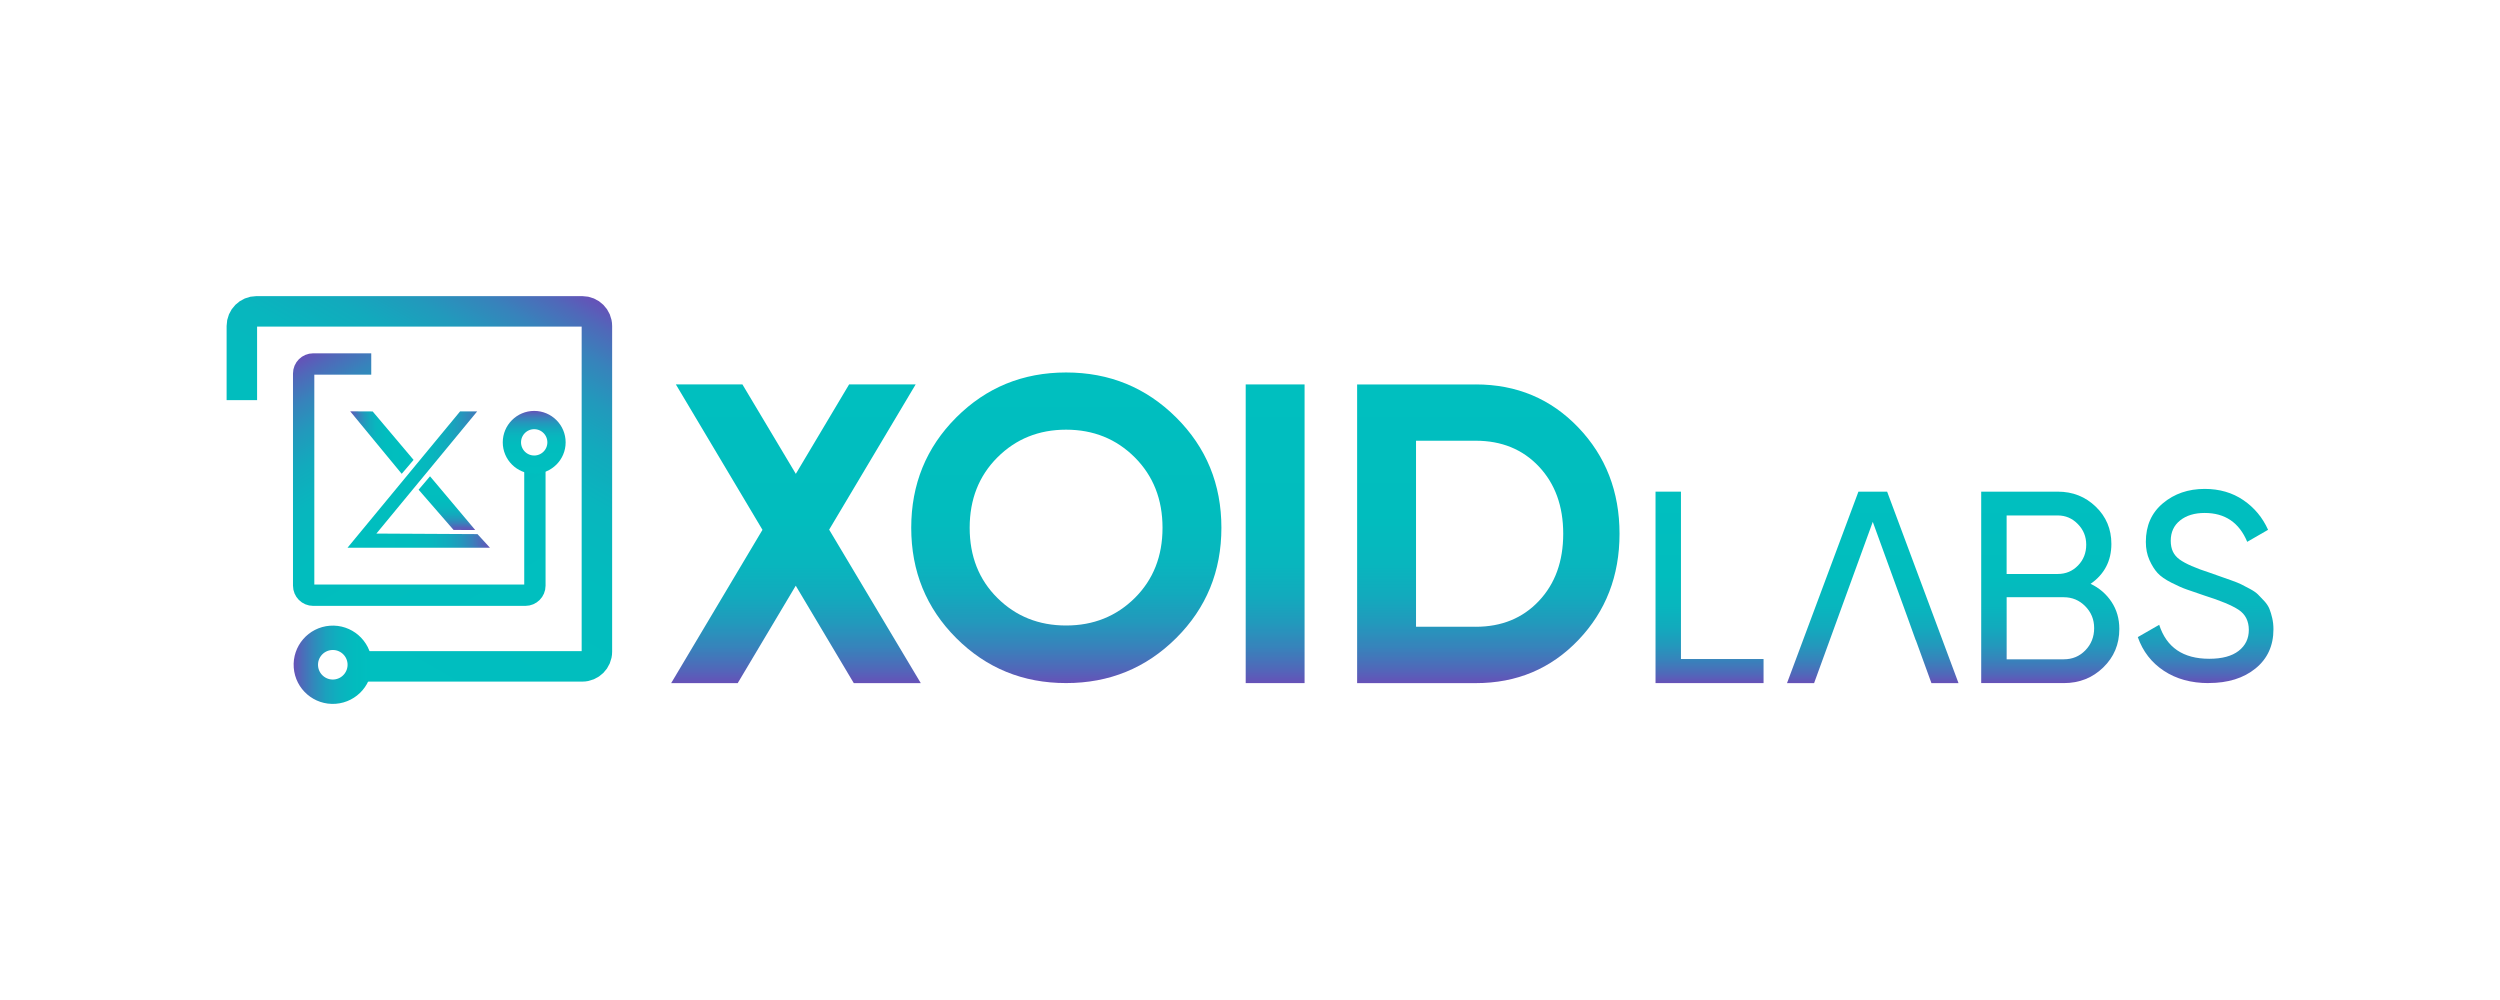 <?xml version="1.0" encoding="UTF-8"?>
<svg id="Layer_1" data-name="Layer 1" xmlns="http://www.w3.org/2000/svg" xmlns:xlink="http://www.w3.org/1999/xlink" viewBox="0 0 1000 400">
  <defs>
    <style>
      .cls-1 {
        fill: url(#linear-gradient-15);
        stroke: url(#linear-gradient-16);
      }

      .cls-1, .cls-2, .cls-3, .cls-4, .cls-5, .cls-6, .cls-7 {
        stroke-miterlimit: 10;
      }

      .cls-1, .cls-4, .cls-6 {
        stroke-width: .75px;
      }

      .cls-8 {
        fill: url(#linear-gradient-2);
      }

      .cls-9 {
        fill: url(#linear-gradient-10);
      }

      .cls-2 {
        stroke: url(#linear-gradient-20);
        stroke-width: 9.75px;
      }

      .cls-2, .cls-3, .cls-5, .cls-7 {
        fill: none;
      }

      .cls-10 {
        fill: url(#linear-gradient-4);
      }

      .cls-11 {
        fill: url(#linear-gradient-3);
      }

      .cls-12 {
        fill: url(#linear-gradient-5);
      }

      .cls-3 {
        stroke: url(#linear-gradient-18);
        stroke-width: 7.31px;
      }

      .cls-13 {
        fill: url(#linear-gradient-8);
      }

      .cls-4 {
        fill: url(#linear-gradient-11);
        stroke: url(#linear-gradient-12);
      }

      .cls-14 {
        fill: url(#linear-gradient-7);
      }

      .cls-15 {
        fill: url(#linear-gradient-9);
      }

      .cls-5 {
        stroke: url(#linear-gradient-19);
        stroke-width: 12.19px;
      }

      .cls-16 {
        fill: url(#linear-gradient-6);
      }

      .cls-6 {
        fill: url(#linear-gradient-13);
        stroke: url(#linear-gradient-14);
      }

      .cls-7 {
        stroke: url(#linear-gradient-17);
        stroke-width: 8.53px;
      }

      .cls-17 {
        fill: url(#linear-gradient);
      }
    </style>
    <linearGradient id="linear-gradient" x1="318.38" y1="153.77" x2="318.38" y2="273.24" gradientUnits="userSpaceOnUse">
      <stop offset="0" stop-color="#00bfbf"/>
      <stop offset=".44" stop-color="#01bdbe"/>
      <stop offset=".6" stop-color="#08b6be"/>
      <stop offset=".71" stop-color="#12aabd"/>
      <stop offset=".8" stop-color="#2299bc"/>
      <stop offset=".88" stop-color="#3783bb"/>
      <stop offset=".95" stop-color="#4f69b9"/>
      <stop offset="1" stop-color="#6651b8"/>
    </linearGradient>
    <linearGradient id="linear-gradient-2" x1="426.53" y1="149" x2="426.53" xlink:href="#linear-gradient"/>
    <linearGradient id="linear-gradient-3" x1="510.06" x2="510.06" xlink:href="#linear-gradient"/>
    <linearGradient id="linear-gradient-4" x1="595.33" x2="595.33" xlink:href="#linear-gradient"/>
    <linearGradient id="linear-gradient-5" x1="763.13" y1="270.26" x2="763.13" y2="270.48" xlink:href="#linear-gradient"/>
    <linearGradient id="linear-gradient-6" x1="683.81" y1="196.66" x2="683.81" xlink:href="#linear-gradient"/>
    <linearGradient id="linear-gradient-7" x1="820.11" y1="196.66" x2="820.11" xlink:href="#linear-gradient"/>
    <linearGradient id="linear-gradient-8" x1="882.24" y1="195.57" x2="882.24" xlink:href="#linear-gradient"/>
    <linearGradient id="linear-gradient-9" x1="749.11" y1="196.66" x2="749.11" xlink:href="#linear-gradient"/>
    <linearGradient id="linear-gradient-10" x1="763.18" y1="270.38" x2="763.18" y2="270.48" xlink:href="#linear-gradient"/>
    <linearGradient id="linear-gradient-11" x1="164.94" y1="176.93" x2="140.88" y2="176.93" xlink:href="#linear-gradient"/>
    <linearGradient id="linear-gradient-12" x1="165.43" y1="177.03" x2="140.08" y2="177.03" gradientUnits="userSpaceOnUse">
      <stop offset="0" stop-color="#00bfbf"/>
      <stop offset=".44" stop-color="#01bdbe"/>
      <stop offset=".6" stop-color="#08b6be"/>
      <stop offset=".71" stop-color="#12aabd"/>
      <stop offset=".8" stop-color="#2299bc"/>
      <stop offset=".88" stop-color="#3783bb"/>
      <stop offset=".95" stop-color="#4f69b9"/>
      <stop offset="1" stop-color="#6651b8"/>
    </linearGradient>
    <linearGradient id="linear-gradient-13" x1="139.8" y1="191.83" x2="195.13" y2="191.83" xlink:href="#linear-gradient"/>
    <linearGradient id="linear-gradient-14" x1="139.01" y1="191.83" x2="195.98" y2="191.83" xlink:href="#linear-gradient"/>
    <linearGradient id="linear-gradient-15" x1="3564.71" y1="2619.11" x2="3564.71" y2="2598.58" gradientTransform="translate(3743.32 2810.21) rotate(-180)" xlink:href="#linear-gradient"/>
    <linearGradient id="linear-gradient-16" x1="178.77" y1="190.52" x2="178.77" y2="212.01" xlink:href="#linear-gradient"/>
    <linearGradient id="linear-gradient-17" x1="328.71" y1="540.7" x2="214.29" y2="474.64" gradientTransform="translate(-348.82 -74.55) rotate(90) scale(1 -1)" xlink:href="#linear-gradient"/>
    <linearGradient id="linear-gradient-18" x1="-459.63" y1="5498.71" x2="-434.48" y2="5498.71" gradientTransform="translate(-5285.03 -270.12) rotate(-90)" xlink:href="#linear-gradient"/>
    <linearGradient id="linear-gradient-19" x1="128.42" y1="263.66" x2="218.23" y2="108.11" xlink:href="#linear-gradient"/>
    <linearGradient id="linear-gradient-20" x1="117.45" y1="265.9" x2="148.78" y2="265.9" gradientUnits="userSpaceOnUse">
      <stop offset="0" stop-color="#6651b8"/>
      <stop offset=".11" stop-color="#4d6bb9"/>
      <stop offset=".26" stop-color="#3189bb"/>
      <stop offset=".41" stop-color="#1ba1bd"/>
      <stop offset=".58" stop-color="#0cb1be"/>
      <stop offset=".77" stop-color="#02bbbe"/>
      <stop offset="1" stop-color="#00bfbf"/>
    </linearGradient>
  </defs>
  <path class="cls-17" d="M368.3,273.24h-26.79l-23.21-38.96-23.21,38.96h-26.62l36.52-61.31-34.64-58.16h26.62l21.36,35.77,21.31-35.77h26.62l-34.6,58.09,36.65,61.38Z"/>
  <path class="cls-8" d="M470.47,255.23c-12.06,12-26.74,18-44.03,18s-31.94-6-43.95-18c-12-12-18-26.71-18-44.12s6-32.11,18-44.12c12-12,26.65-18,43.95-18s31.97,6,44.03,18c12.06,12.01,18.09,26.71,18.09,44.12s-6.03,32.11-18.09,44.12ZM398.96,239.19c7.39,7.34,16.55,11.01,27.48,11.01s20.08-3.67,27.48-11.01c7.39-7.34,11.09-16.7,11.09-28.07s-3.7-20.76-11.09-28.16c-7.4-7.39-16.55-11.09-27.48-11.09s-20.08,3.7-27.48,11.09c-7.4,7.4-11.09,16.78-11.09,28.16s3.7,20.74,11.09,28.07Z"/>
  <path class="cls-11" d="M498.28,153.77h23.55v119.47h-23.55v-119.47Z"/>
  <path class="cls-10" d="M590.3,153.77c16.38,0,30.06,5.75,41.04,17.24,10.98,11.49,16.47,25.66,16.47,42.5s-5.49,31.01-16.47,42.5c-10.98,11.49-24.66,17.24-41.04,17.24h-47.45v-119.47h47.45ZM590.3,250.71c10.35,0,18.77-3.44,25.26-10.33,6.49-6.88,9.73-15.84,9.73-26.88s-3.24-19.99-9.73-26.88c-6.48-6.88-14.91-10.33-25.26-10.33h-23.89v74.41h23.89Z"/>
  <polygon class="cls-12" points="763.09 270.48 763.09 270.48 763.17 270.26 763.09 270.48"/>
  <path class="cls-16" d="M672.38,263.61h33.04v9.63h-43.21v-76.58h10.17v66.95Z"/>
  <path class="cls-14" d="M836.24,233.53c3.5,1.68,6.29,4.08,8.37,7.22,2.08,3.14,3.12,6.75,3.12,10.83,0,6.13-2.15,11.27-6.46,15.43-4.3,4.16-9.55,6.23-15.75,6.23h-33.04v-76.58h30.63c5.98,0,11.05,2.01,15.2,6.02,4.16,4.01,6.24,8.97,6.24,14.88,0,6.78-2.77,12.11-8.31,15.97ZM823.11,206.18h-20.46v23.41h20.46c3.21,0,5.91-1.13,8.1-3.39,2.19-2.26,3.28-5.03,3.28-8.31s-1.11-5.96-3.34-8.26c-2.23-2.3-4.91-3.45-8.04-3.45ZM825.52,263.72c3.43,0,6.31-1.2,8.64-3.61,2.33-2.41,3.5-5.36,3.5-8.86s-1.19-6.34-3.55-8.75c-2.37-2.41-5.23-3.61-8.59-3.61h-22.86v24.83h22.86Z"/>
  <path class="cls-13" d="M883.47,273.24c-6.99,0-12.96-1.64-17.92-4.92-4.96-3.28-8.43-7.77-10.43-13.48l8.56-4.92c2.92,9.06,9.59,13.59,20.01,13.59,5.13,0,9.06-1.05,11.77-3.16,2.71-2.11,4.07-4.9,4.07-8.4s-1.36-6.24-4.07-8.03c-2.71-1.78-7.24-3.67-13.59-5.67-3.11-1.07-5.49-1.89-7.15-2.46-1.66-.57-3.71-1.48-6.17-2.73-2.46-1.25-4.3-2.53-5.51-3.85-1.21-1.32-2.3-3.05-3.26-5.19-.96-2.14-1.44-4.56-1.44-7.28,0-6.49,2.28-11.64,6.85-15.46,4.56-3.81,10.13-5.72,16.69-5.72,5.92,0,11.07,1.5,15.46,4.49,4.39,2.99,7.68,6.95,9.89,11.87l-8.34,4.81c-3.21-7.7-8.88-11.55-17.01-11.55-4.07,0-7.35,1-9.84,2.99-2.5,2-3.74,4.71-3.74,8.13s1.18,5.77,3.53,7.48c2.35,1.71,6.42,3.49,12.2,5.35,2.02.72,3.48,1.23,4.35,1.54.88.31,2.23.79,4.05,1.43,1.82.65,3.16,1.18,4.02,1.61.86.43,2.01,1.04,3.48,1.82,1.46.78,2.55,1.54,3.26,2.25s1.55,1.59,2.51,2.62c.96,1.04,1.65,2.09,2.08,3.16.43,1.07.8,2.3,1.12,3.7.32,1.39.48,2.88.48,4.45,0,6.56-2.39,11.79-7.17,15.67-4.78,3.89-11.02,5.83-18.72,5.83Z"/>
  <polygon class="cls-15" points="772.57 273.24 783.4 273.24 754.85 196.66 743.37 196.66 714.81 273.24 725.64 273.24 731.77 256.39 731.77 256.39 735.35 246.55 735.35 246.55 735.42 246.36 735.45 246.27 735.45 246.27 749.11 208.74 762.86 246.55 762.86 246.55 766.28 256.06 766.33 256.06 772.57 273.24"/>
  <polygon class="cls-9" points="763.2 270.38 763.17 270.48 763.2 270.38 763.2 270.38"/>
  <g>
    <polygon class="cls-4" points="140.88 164.91 160.69 188.94 164.94 183.96 148.89 164.95 140.88 164.91"/>
    <polygon class="cls-6" points="190.83 214.02 149.76 213.8 190.07 164.94 184.21 164.94 139.8 218.72 149.04 218.72 149.04 218.72 195.13 218.72 190.83 214.02"/>
    <polygon class="cls-1" points="189.28 211.63 172.01 191.1 167.94 195.88 181.6 211.6 189.28 211.63"/>
    <g>
      <path class="cls-7" d="M213.96,188.12v46.16c0,2.11-1.71,3.81-3.81,3.81h-84.88c-2.11,0-3.81-1.71-3.81-3.81v-84.88c0-2.11,1.71-3.81,3.81-3.81h23.23"/>
      <circle class="cls-3" cx="213.68" cy="176.94" r="8.92"/>
    </g>
    <g>
      <path class="cls-5" d="M144,266.55h88.91c3.23,0,5.85-2.62,5.85-5.85v-130.31c0-3.23-2.62-5.85-5.85-5.85H102.59c-3.23,0-5.85,2.62-5.85,5.85v29.65"/>
      <path class="cls-2" d="M133.91,276.66c-5.94.44-11.11-4.02-11.55-9.96s4.03-11.11,9.97-11.55c5.94-.44,11.11,4.02,11.55,9.96.43,5.94-4.03,11.11-9.97,11.55Z"/>
    </g>
  </g>
</svg>